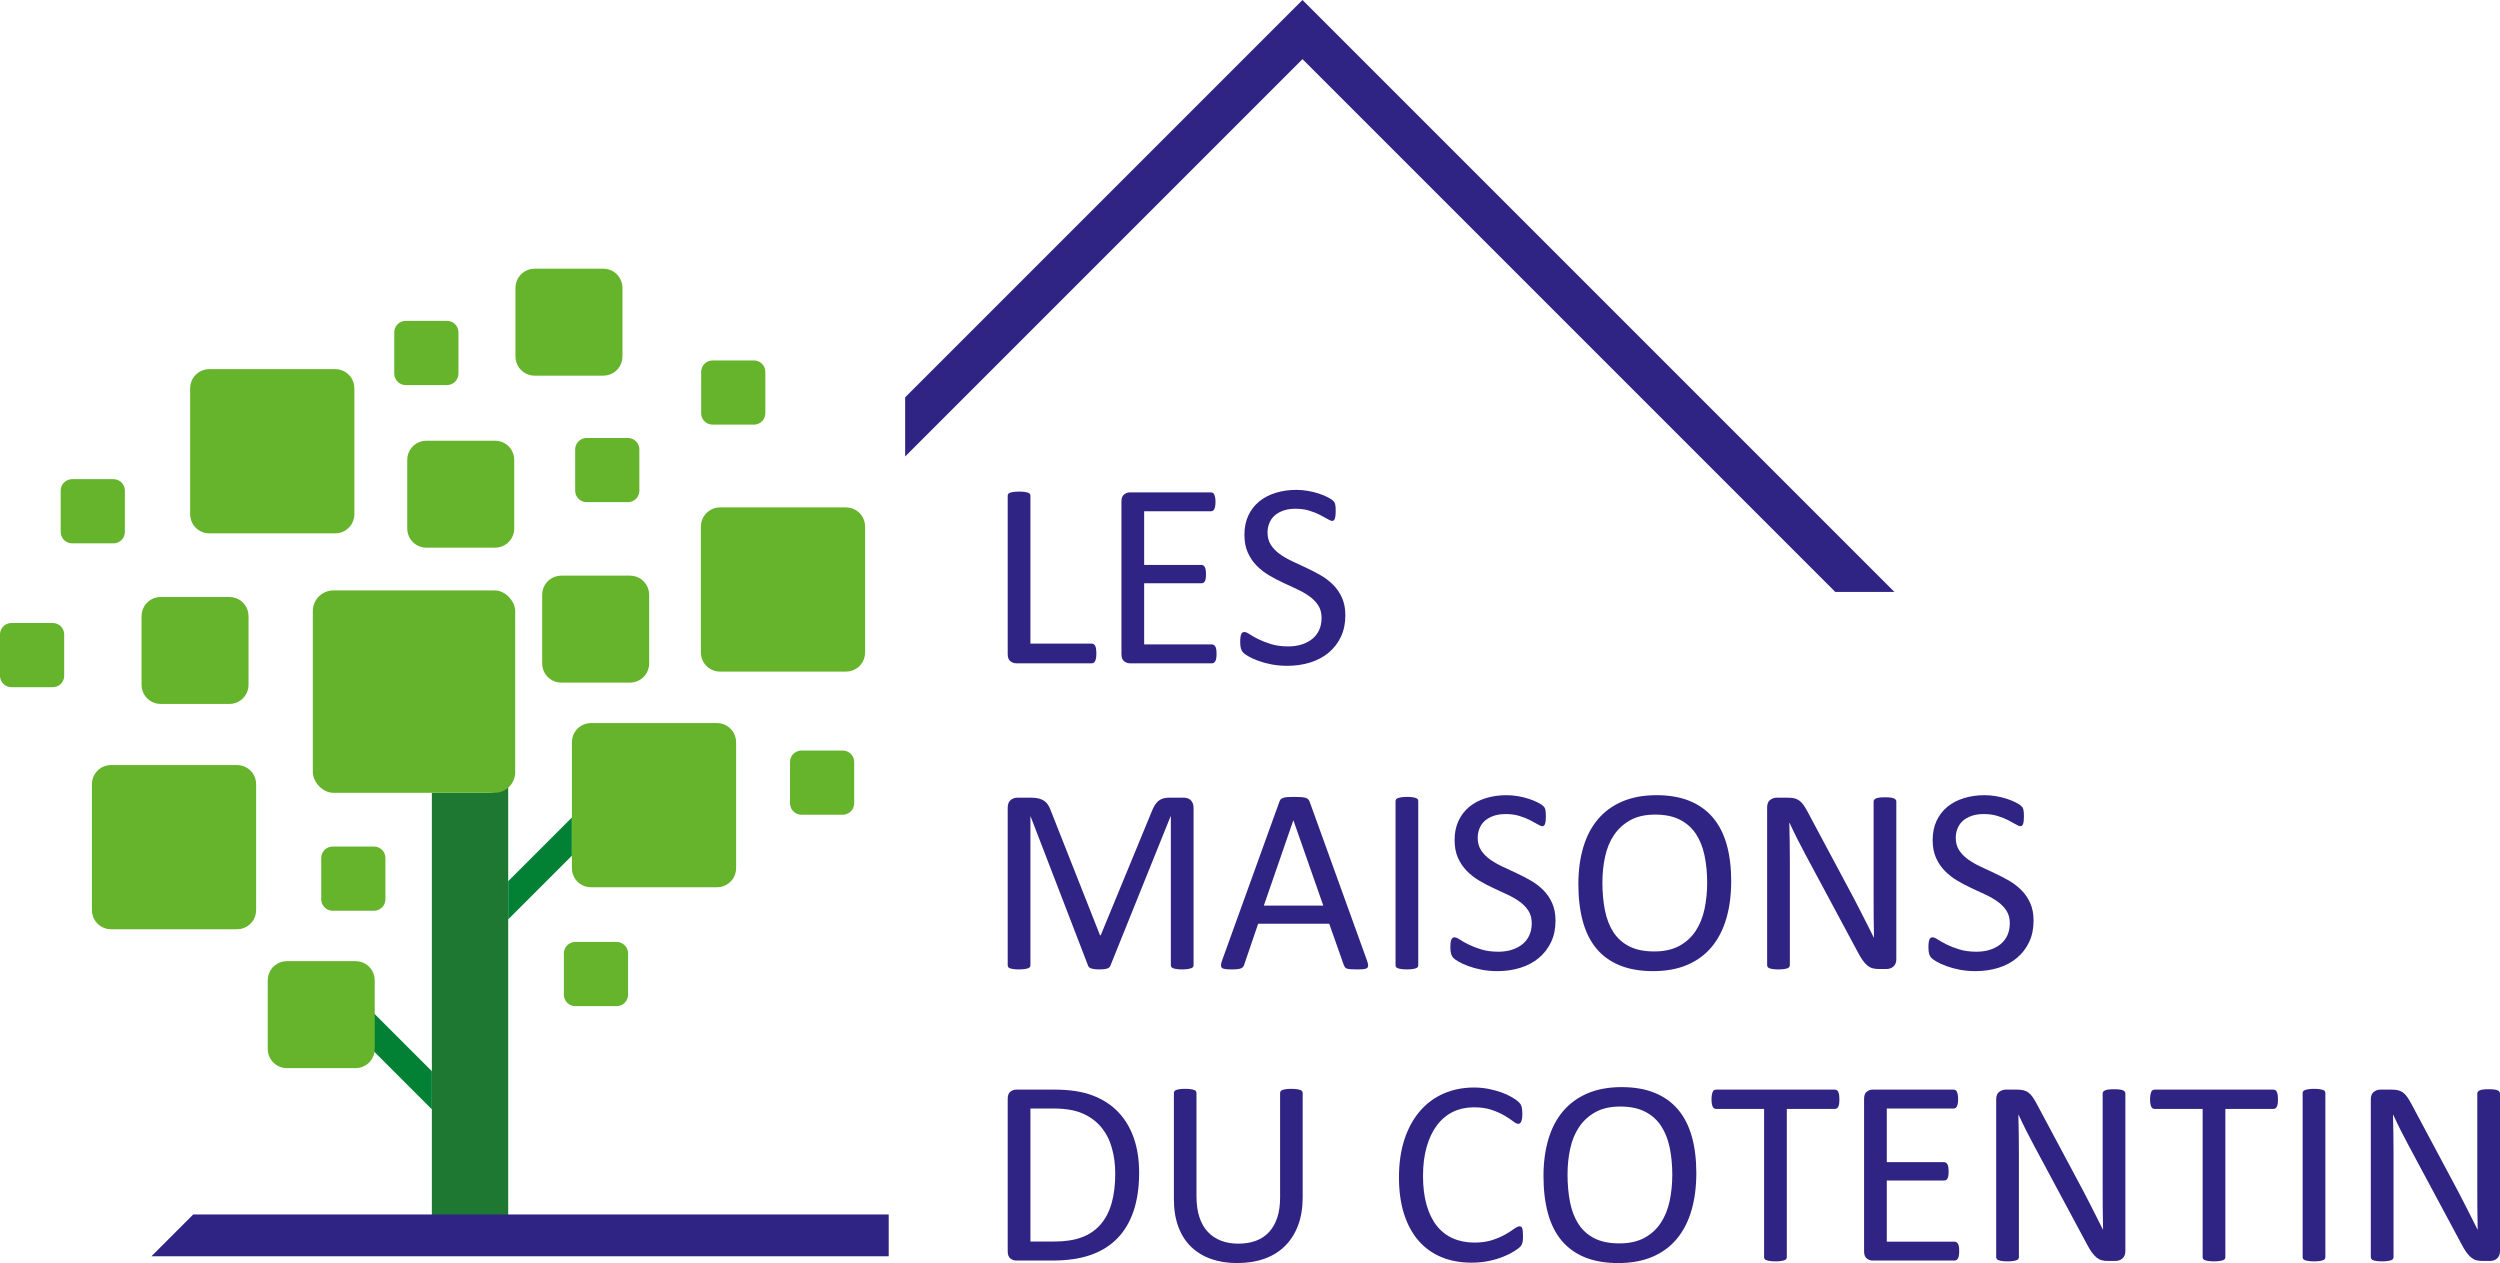 <?xml version="1.0" encoding="UTF-8"?>
<svg id="b" data-name="Calque 2" xmlns="http://www.w3.org/2000/svg" viewBox="0 0 1581.732 799.133">
  <g id="c" data-name="Calque 2">
    <g>
      <polygon points="5.986 394.272 4.766 394.598 3.622 395.132 2.587 395.856 1.695 396.749 .97 397.783 .437 398.928 .11 400.147 0 401.405 0 427.53 .089 428.663 .354 429.768 .789 430.818 1.383 431.787 2.122 432.652 2.986 433.39 3.955 433.984 5.005 434.419 6.11 434.684 7.244 434.773 33.368 434.773 34.626 434.663 35.846 434.336 36.99 433.803 38.024 433.079 38.917 432.186 39.641 431.151 40.175 430.007 40.502 428.788 40.612 427.53 40.612 401.405 40.502 400.147 40.175 398.928 39.641 397.783 38.917 396.749 38.024 395.856 36.99 395.132 35.846 394.598 34.626 394.272 33.368 394.161 7.244 394.161 5.986 394.272" style="fill: #66b32c;"/>
      <polygon points="44.384 303.274 43.165 303.601 42.02 304.135 40.986 304.859 40.093 305.752 39.369 306.786 38.836 307.931 38.509 309.15 38.399 310.408 38.399 336.533 38.488 337.666 38.753 338.771 39.188 339.821 39.782 340.79 40.52 341.655 41.385 342.393 42.354 342.987 43.404 343.422 44.509 343.687 45.642 343.776 71.767 343.776 73.025 343.666 74.244 343.339 75.389 342.806 76.423 342.082 77.316 341.189 78.04 340.154 78.574 339.01 78.9 337.791 79.01 336.533 79.01 310.408 78.9 309.15 78.574 307.931 78.04 306.786 77.316 305.752 76.423 304.859 75.389 304.135 74.244 303.601 73.025 303.274 71.767 303.164 45.642 303.164 44.384 303.274" style="fill: #66b32c;"/>
      <polygon points="255.428 203.118 254.208 203.445 253.064 203.979 252.03 204.703 251.137 205.596 250.413 206.63 249.879 207.774 249.552 208.994 249.442 210.252 249.442 236.376 249.531 237.51 249.797 238.615 250.232 239.665 250.826 240.634 251.564 241.498 252.428 242.237 253.397 242.83 254.447 243.265 255.553 243.531 256.686 243.62 282.81 243.62 284.068 243.51 285.288 243.183 286.432 242.649 287.466 241.925 288.359 241.032 289.084 239.998 289.617 238.854 289.944 237.634 290.054 236.376 290.054 210.252 289.944 208.994 289.617 207.774 289.084 206.63 288.359 205.596 287.466 204.703 286.432 203.979 285.288 203.445 284.068 203.118 282.81 203.008 256.686 203.008 255.428 203.118" style="fill: #66b32c;"/>
      <polygon points="449.608 228.157 448.389 228.484 447.244 229.018 446.21 229.742 445.317 230.635 444.593 231.669 444.06 232.813 443.733 234.033 443.623 235.291 443.623 261.415 443.712 262.549 443.977 263.654 444.412 264.704 445.006 265.673 445.744 266.537 446.608 267.276 447.578 267.87 448.628 268.304 449.733 268.57 450.866 268.659 476.991 268.659 478.249 268.549 479.468 268.222 480.613 267.689 481.647 266.964 482.54 266.072 483.264 265.037 483.798 263.893 484.124 262.673 484.234 261.415 484.234 235.291 484.124 234.033 483.798 232.813 483.264 231.669 482.54 230.635 481.647 229.742 480.613 229.018 479.468 228.484 478.249 228.157 476.991 228.047 450.866 228.047 449.608 228.157" style="fill: #66b32c;"/>
      <polygon points="369.892 277.214 368.673 277.54 367.528 278.074 366.494 278.798 365.601 279.691 364.877 280.725 364.343 281.87 364.017 283.089 363.906 284.347 363.906 310.471 363.996 311.605 364.261 312.71 364.696 313.76 365.29 314.729 366.028 315.594 366.892 316.332 367.861 316.926 368.912 317.361 370.017 317.626 371.15 317.715 397.275 317.715 398.532 317.605 399.752 317.278 400.896 316.745 401.931 316.021 402.824 315.128 403.548 314.093 404.081 312.949 404.408 311.729 404.518 310.471 404.518 284.347 404.408 283.089 404.081 281.87 403.548 280.725 402.824 279.691 401.931 278.798 400.896 278.074 399.752 277.54 398.532 277.214 397.275 277.103 371.15 277.103 369.892 277.214" style="fill: #66b32c;"/>
      <polygon points="505.818 474.971 504.599 475.298 503.455 475.831 502.42 476.556 501.527 477.448 500.803 478.483 500.27 479.627 499.943 480.847 499.833 482.104 499.833 508.229 499.922 509.362 500.187 510.467 500.622 511.517 501.216 512.487 501.954 513.351 502.819 514.089 503.788 514.683 504.838 515.118 505.943 515.383 507.076 515.473 533.201 515.473 534.459 515.362 535.678 515.036 536.823 514.502 537.857 513.778 538.75 512.885 539.474 511.851 540.008 510.706 540.335 509.487 540.444 508.229 540.444 482.104 540.335 480.847 540.008 479.627 539.474 478.483 538.75 477.448 537.857 476.556 536.823 475.831 535.678 475.298 534.459 474.971 533.201 474.861 507.076 474.861 505.818 474.971" style="fill: #66b32c;"/>
      <polygon points="362.738 596.078 361.519 596.405 360.374 596.939 359.34 597.663 358.447 598.556 357.723 599.59 357.189 600.734 356.863 601.954 356.752 603.212 356.752 629.336 356.842 630.469 357.107 631.575 357.542 632.625 358.136 633.594 358.874 634.458 359.738 635.196 360.707 635.79 361.758 636.225 362.863 636.491 363.996 636.58 390.121 636.58 391.378 636.47 392.598 636.143 393.742 635.609 394.777 634.885 395.67 633.992 396.394 632.958 396.927 631.814 397.254 630.594 397.364 629.336 397.364 603.212 397.254 601.954 396.927 600.734 396.394 599.59 395.67 598.556 394.777 597.663 393.742 596.939 392.598 596.405 391.378 596.078 390.121 595.968 363.996 595.968 362.738 596.078" style="fill: #66b32c;"/>
      <polygon points="209.222 535.716 208.003 536.043 206.858 536.577 205.824 537.301 204.931 538.194 204.207 539.228 203.673 540.372 203.347 541.592 203.237 542.85 203.237 568.974 203.326 570.107 203.591 571.213 204.026 572.263 204.62 573.232 205.358 574.096 206.222 574.834 207.192 575.428 208.242 575.863 209.347 576.129 210.48 576.218 236.605 576.218 237.863 576.108 239.082 575.781 240.226 575.247 241.261 574.523 242.154 573.63 242.878 572.596 243.411 571.452 243.738 570.232 243.848 568.974 243.848 542.85 243.738 541.592 243.411 540.372 242.878 539.228 242.154 538.194 241.261 537.301 240.226 536.577 239.082 536.043 237.863 535.716 236.605 535.606 210.48 535.606 209.222 535.716" style="fill: #66b32c;"/>
      <polygon points="99.534 377.883 97.501 378.428 95.594 379.317 93.87 380.524 92.382 382.012 91.175 383.736 90.286 385.643 89.741 387.676 89.558 389.772 89.558 433.313 89.707 435.202 90.149 437.044 90.874 438.794 91.864 440.409 93.094 441.85 94.534 443.08 96.15 444.07 97.9 444.795 99.742 445.237 101.63 445.386 145.172 445.386 147.268 445.202 149.301 444.658 151.208 443.768 152.932 442.561 154.42 441.073 155.627 439.349 156.516 437.442 157.061 435.41 157.244 433.313 157.244 389.772 157.061 387.676 156.516 385.643 155.627 383.736 154.42 382.012 152.932 380.524 151.208 379.317 149.301 378.428 147.268 377.883 145.172 377.7 101.63 377.7 99.534 377.883" style="fill: #66b32c;"/>
      <polygon points="267.639 279.015 265.606 279.56 263.699 280.449 261.975 281.656 260.487 283.144 259.28 284.868 258.391 286.776 257.846 288.808 257.663 290.905 257.663 334.446 257.811 336.334 258.254 338.176 258.979 339.926 259.968 341.542 261.199 342.982 262.639 344.212 264.255 345.202 266.005 345.927 267.847 346.37 269.735 346.518 313.276 346.518 315.373 346.335 317.405 345.79 319.313 344.901 321.036 343.694 322.524 342.206 323.731 340.482 324.621 338.575 325.166 336.542 325.349 334.446 325.349 290.905 325.166 288.808 324.621 286.776 323.731 284.868 322.524 283.144 321.036 281.656 319.313 280.449 317.405 279.56 315.373 279.015 313.276 278.832 269.735 278.832 267.639 279.015" style="fill: #66b32c;"/>
      <polygon points="353.005 364.382 350.972 364.926 349.065 365.815 347.341 367.022 345.853 368.511 344.646 370.234 343.757 372.142 343.212 374.174 343.029 376.271 343.029 419.812 343.178 421.7 343.62 423.542 344.345 425.293 345.334 426.908 346.565 428.348 348.005 429.579 349.62 430.568 351.371 431.293 353.213 431.736 355.101 431.884 398.642 431.884 400.739 431.701 402.772 431.156 404.679 430.267 406.402 429.06 407.89 427.572 409.098 425.848 409.987 423.941 410.532 421.908 410.715 419.812 410.715 376.271 410.532 374.174 409.987 372.142 409.098 370.234 407.89 368.511 406.402 367.022 404.679 365.815 402.772 364.926 400.739 364.382 398.642 364.198 355.101 364.198 353.005 364.382" style="fill: #66b32c;"/>
      <polygon points="336.113 170.172 334.08 170.717 332.173 171.606 330.449 172.813 328.961 174.301 327.754 176.025 326.865 177.932 326.32 179.965 326.137 182.061 326.137 225.602 326.286 227.491 326.728 229.333 327.453 231.083 328.442 232.698 329.673 234.139 331.113 235.369 332.729 236.359 334.479 237.084 336.321 237.526 338.209 237.675 381.75 237.675 383.847 237.492 385.88 236.947 387.787 236.058 389.511 234.851 390.999 233.363 392.206 231.639 393.095 229.731 393.64 227.699 393.823 225.602 393.823 182.061 393.64 179.965 393.095 177.932 392.206 176.025 390.999 174.301 389.511 172.813 387.787 171.606 385.88 170.717 383.847 170.172 381.75 169.989 338.209 169.989 336.113 170.172" style="fill: #66b32c;"/>
      <polygon points="130.279 233.726 128.246 234.271 126.339 235.16 124.615 236.367 123.127 237.855 121.92 239.579 121.031 241.487 120.486 243.519 120.303 245.616 120.303 325.374 120.451 327.263 120.894 329.105 121.619 330.855 122.609 332.47 123.839 333.911 125.279 335.141 126.895 336.131 128.645 336.856 130.487 337.298 132.375 337.447 212.134 337.447 214.231 337.264 216.263 336.719 218.171 335.829 219.894 334.623 221.382 333.134 222.589 331.411 223.479 329.503 224.023 327.471 224.207 325.374 224.207 245.616 224.023 243.519 223.479 241.487 222.589 239.579 221.382 237.855 219.894 236.367 218.171 235.16 216.263 234.271 214.231 233.726 212.134 233.543 132.375 233.543 130.279 233.726" style="fill: #66b32c;"/>
      <polygon points="68.124 484.214 66.092 484.759 64.184 485.648 62.461 486.855 60.973 488.343 59.766 490.067 58.876 491.974 58.332 494.007 58.148 496.103 58.148 575.862 58.297 577.751 58.739 579.593 59.464 581.343 60.454 582.958 61.684 584.399 63.125 585.629 64.74 586.619 66.49 587.344 68.332 587.786 70.221 587.935 149.98 587.935 152.076 587.751 154.109 587.207 156.016 586.317 157.74 585.11 159.228 583.622 160.435 581.899 161.324 579.991 161.869 577.959 162.052 575.862 162.052 496.103 161.869 494.007 161.324 491.974 160.435 490.067 159.228 488.343 157.74 486.855 156.016 485.648 154.109 484.759 152.076 484.214 149.98 484.031 70.221 484.031 68.124 484.214" style="fill: #66b32c;"/>
      <polygon points="453.419 321.205 451.387 321.75 449.479 322.639 447.756 323.846 446.268 325.334 445.06 327.058 444.171 328.965 443.627 330.998 443.443 333.094 443.443 412.853 443.592 414.741 444.034 416.584 444.759 418.334 445.749 419.949 446.979 421.389 448.42 422.62 450.035 423.61 451.785 424.335 453.627 424.777 455.516 424.925 535.274 424.925 537.371 424.742 539.404 424.197 541.311 423.308 543.035 422.101 544.523 420.613 545.73 418.889 546.619 416.982 547.164 414.949 547.347 412.853 547.347 333.094 547.164 330.998 546.619 328.965 545.73 327.058 544.523 325.334 543.035 323.846 541.311 322.639 539.404 321.75 537.371 321.205 535.274 321.022 455.516 321.022 453.419 321.205" style="fill: #66b32c;"/>
      <polygon points="321.524 581.68 361.837 541.366 361.837 517.221 321.524 557.534 321.524 581.68" style="fill: #028135;"/>
      <polygon points="273.239 701.89 273.239 677.745 232.926 637.432 232.926 661.577 273.239 701.89" style="fill: #028135;"/>
      <polygon points="572.682 251.391 572.682 288.816 824.073 37.425 1161.168 374.52 1198.593 374.52 824.073 0 572.682 251.391" style="fill: #2f2483;"/>
      <polygon points="321.529 772.007 321.529 489.524 321.346 491.62 320.801 493.653 319.912 495.56 318.705 497.284 317.217 498.772 315.493 499.979 313.586 500.869 311.553 501.413 309.457 501.597 273.239 501.597 273.239 772.007 321.529 772.007" style="fill: #1f7831;"/>
      <g>
        <path d="M755.163,610.662c0,.447-.115.836-.346,1.171-.229.334-.63.599-1.205.793-.575.196-1.305.362-2.194.501-.889.139-2.052.209-3.486.209-1.32,0-2.453-.07-3.401-.209-.946-.139-1.691-.305-2.238-.501-.547-.195-.932-.46-1.161-.793-.231-.335-.344-.724-.344-1.171v-94.19h-.167l-38.111,94.608c-.167.391-.405.725-.71,1.004-.306.279-.752.515-1.337.71-.585.195-1.282.334-2.089.418-.809.083-1.77.125-2.884.125-1.17,0-2.172-.056-3.009-.167-.835-.112-1.533-.265-2.089-.46-.558-.194-.99-.43-1.296-.71-.306-.278-.515-.585-.626-.919l-36.44-94.608h-.083v94.19c0,.447-.115.836-.345,1.171-.23.334-.631.599-1.205.793-.575.196-1.32.362-2.239.501-.918.139-2.095.209-3.529.209-1.377,0-2.525-.07-3.444-.209-.917-.139-1.649-.305-2.195-.501-.546-.195-.917-.46-1.119-.793-.202-.335-.301-.724-.301-1.171v-99.456c0-2.34.622-4.011,1.866-5.014,1.245-1.002,2.632-1.504,4.16-1.504h8.827c1.809,0,3.393.167,4.752.501,1.358.334,2.545.864,3.564,1.588,1.019.725,1.868,1.644,2.547,2.758.679,1.115,1.273,2.424,1.782,3.928l30.924,78.311h.417l32.176-78.061c.622-1.671,1.301-3.092,2.037-4.262.736-1.171,1.544-2.103,2.421-2.8.878-.696,1.854-1.197,2.93-1.504,1.074-.305,2.319-.46,3.736-.46h9.254c.849,0,1.657.125,2.421.376.764.251,1.415.641,1.954,1.17.537.531.976,1.199,1.315,2.006.341.809.511,1.797.511,2.967v99.456Z" style="fill: #2f2483;"/>
        <path d="M864.897,607.738c.445,1.226.681,2.214.711,2.967.026.752-.182,1.324-.628,1.713-.446.391-1.184.64-2.215.752-1.031.112-2.41.167-4.137.167s-3.106-.042-4.137-.125c-1.031-.084-1.81-.223-2.34-.418-.53-.195-.919-.46-1.171-.794-.25-.334-.488-.752-.709-1.253l-9.278-26.327h-44.964l-8.858,25.992c-.168.502-.392.934-.67,1.296-.278.363-.683.669-1.211.919-.531.251-1.282.431-2.257.543-.976.112-2.243.167-3.804.167-1.615,0-2.939-.07-3.969-.209-1.033-.139-1.755-.403-2.173-.793-.418-.39-.615-.961-.585-1.714.026-.752.263-1.74.709-2.967l36.272-100.458c.221-.613.514-1.114.878-1.505.361-.389.891-.696,1.587-.919.696-.222,1.589-.376,2.675-.46,1.088-.083,2.467-.126,4.137-.126,1.784,0,3.261.043,4.43.126,1.171.083,2.117.237,2.841.46.725.223,1.282.543,1.672.961.39.418.696.933.919,1.546l36.272,100.459ZM818.346,519.063h-.085l-18.637,53.906h37.61l-18.887-53.906Z" style="fill: #2f2483;"/>
        <path d="M897.324,610.662c0,.447-.112.836-.333,1.171-.223.334-.615.599-1.171.793-.558.196-1.296.362-2.215.501-.919.139-2.077.209-3.469.209-1.335,0-2.48-.07-3.426-.209-.948-.139-1.7-.305-2.257-.501-.558-.195-.948-.46-1.171-.793-.223-.335-.333-.724-.333-1.171v-103.802c0-.446.125-.835.374-1.17.252-.334.67-.598,1.254-.793.586-.195,1.337-.362,2.257-.502.919-.138,2.02-.209,3.301-.209,1.392,0,2.55.071,3.469.209.919.14,1.657.307,2.215.502.556.196.948.46,1.171.793.221.335.333.725.333,1.17v103.802Z" style="fill: #2f2483;"/>
        <path d="M984.161,582.497c0,5.071-.934,9.585-2.801,13.54-1.867,3.957-4.458,7.313-7.772,10.071-3.316,2.759-7.216,4.835-11.699,6.227-4.487,1.392-9.32,2.089-14.501,2.089-3.624,0-6.98-.306-10.072-.919-3.091-.614-5.849-1.365-8.274-2.257-2.423-.891-4.458-1.81-6.1-2.758-1.644-.947-2.788-1.755-3.428-2.424-.641-.669-1.114-1.517-1.421-2.549-.306-1.03-.46-2.41-.46-4.137,0-1.225.055-2.242.167-3.051.112-.807.278-1.462.503-1.963.221-.502.501-.849.834-1.045.335-.195.725-.292,1.171-.292.779,0,1.88.474,3.301,1.421,1.421.948,3.246,1.979,5.474,3.093,2.228,1.115,4.918,2.159,8.066,3.133,3.147.976,6.783,1.463,10.907,1.463,3.119,0,5.975-.418,8.567-1.254,2.591-.835,4.818-2.018,6.687-3.551,1.865-1.532,3.301-3.412,4.303-5.641,1.002-2.228,1.504-4.764,1.504-7.606,0-3.063-.696-5.683-2.088-7.856-1.394-2.173-3.233-4.081-5.516-5.725-2.285-1.643-4.89-3.147-7.816-4.513-2.924-1.365-5.921-2.758-8.983-4.179-3.066-1.421-6.047-2.994-8.943-4.722-2.898-1.726-5.489-3.76-7.772-6.1-2.285-2.341-4.137-5.085-5.557-8.233-1.421-3.147-2.132-6.922-2.132-11.325,0-4.512.821-8.537,2.465-12.077,1.644-3.537,3.929-6.504,6.853-8.901,2.926-2.395,6.407-4.221,10.447-5.474,4.04-1.254,8.4-1.88,13.08-1.88,2.395,0,4.806.209,7.229.626,2.425.418,4.708.976,6.853,1.672,2.145.697,4.054,1.476,5.726,2.34,1.672.864,2.771,1.56,3.301,2.089.53.531.878.949,1.044,1.254.168.306.306.697.418,1.17.112.474.195,1.045.252,1.713.055.669.083,1.533.083,2.591,0,1.002-.042,1.894-.125,2.675-.083.78-.21,1.435-.376,1.963-.167.531-.405.919-.711,1.17-.306.252-.654.376-1.044.376-.613,0-1.574-.389-2.883-1.17-1.311-.779-2.913-1.657-4.806-2.633-1.893-.974-4.137-1.866-6.728-2.674-2.59-.808-5.503-1.212-8.733-1.212-3.008,0-5.627.405-7.856,1.212-2.23.808-4.069,1.88-5.516,3.217-1.451,1.337-2.537,2.925-3.259,4.764-.726,1.839-1.088,3.79-1.088,5.851,0,3.009.696,5.599,2.09,7.772,1.392,2.172,3.244,4.095,5.557,5.766,2.312,1.672,4.944,3.205,7.897,4.596,2.953,1.394,5.962,2.8,9.027,4.221,3.064,1.421,6.074,2.981,9.027,4.681,2.953,1.7,5.586,3.705,7.899,6.017,2.312,2.312,4.178,5.044,5.599,8.19,1.421,3.148,2.132,6.868,2.132,11.157Z" style="fill: #2f2483;"/>
        <path d="M1095.318,557.508c0,8.748-1.031,16.632-3.093,23.652-2.062,7.021-5.139,12.997-9.235,17.927-4.095,4.931-9.235,8.721-15.42,11.367-6.185,2.645-13.402,3.969-21.647,3.969-8.136,0-15.168-1.212-21.102-3.636-5.934-2.424-10.839-5.947-14.709-10.573-3.874-4.624-6.757-10.363-8.652-17.216-1.893-6.854-2.841-14.737-2.841-23.653,0-8.524,1.031-16.268,3.093-23.234,2.06-6.965,5.153-12.883,9.276-17.76,4.124-4.875,9.278-8.636,15.463-11.283,6.184-2.645,13.398-3.969,21.645-3.969,7.967,0,14.903,1.198,20.811,3.593,5.905,2.397,10.823,5.892,14.752,10.49,3.927,4.596,6.853,10.28,8.775,17.049,1.922,6.77,2.883,14.529,2.883,23.276ZM1080.108,558.511c0-6.129-.545-11.826-1.629-17.092-1.086-5.265-2.894-9.833-5.427-13.706-2.531-3.872-5.913-6.895-10.141-9.068-4.229-2.172-9.46-3.259-15.692-3.259s-11.465,1.17-15.692,3.51c-4.229,2.341-7.665,5.462-10.309,9.36-2.643,3.901-4.534,8.456-5.676,13.665-1.141,5.21-1.71,10.684-1.71,16.422,0,6.352.528,12.202,1.585,17.551,1.057,5.349,2.837,9.96,5.342,13.832,2.504,3.874,5.858,6.882,10.059,9.027,4.201,2.146,9.473,3.217,15.817,3.217,6.287,0,11.574-1.17,15.861-3.51,4.284-2.341,7.734-5.502,10.351-9.486,2.614-3.983,4.479-8.594,5.591-13.832,1.112-5.237,1.67-10.782,1.67-16.631Z" style="fill: #2f2483;"/>
        <path d="M1199.789,606.902c0,1.115-.189,2.062-.562,2.841-.374.781-.864,1.421-1.47,1.923-.605.501-1.282.864-2.031,1.087-.749.221-1.498.334-2.247.334h-4.753c-1.5,0-2.811-.154-3.934-.46-1.124-.305-2.188-.864-3.197-1.671-1.008-.808-2.018-1.909-3.026-3.302-1.008-1.392-2.079-3.176-3.21-5.348l-32.992-61.512c-1.725-3.176-3.462-6.505-5.215-9.987-1.752-3.481-3.382-6.866-4.891-10.155h-.167c.11,4.012.193,8.107.25,12.286.055,4.178.083,8.33.083,12.453v65.273c0,.391-.117.767-.352,1.128-.235.363-.632.641-1.192.836-.558.196-1.292.362-2.204.501-.912.139-2.073.209-3.484.209s-2.572-.07-3.484-.209c-.912-.139-1.631-.305-2.16-.501-.53-.195-.912-.473-1.146-.836-.235-.361-.352-.738-.352-1.128v-99.79c0-2.228.632-3.816,1.897-4.764,1.265-.947,2.644-1.421,4.141-1.421h7.074c1.667,0,3.061.139,4.182.417,1.122.28,2.128.74,3.019,1.38.891.64,1.754,1.533,2.588,2.674.834,1.143,1.708,2.578,2.626,4.304l25.364,47.471c1.56,2.898,3.068,5.726,4.523,8.484,1.453,2.758,2.854,5.474,4.199,8.149,1.347,2.674,2.68,5.307,3.999,7.897,1.32,2.591,2.626,5.196,3.917,7.815h.085c-.114-4.401-.182-8.985-.21-13.749-.028-4.764-.042-9.346-.042-13.748v-58.671c0-.389.117-.752.352-1.086.236-.335.632-.627,1.19-.878.56-.251,1.296-.431,2.205-.544.912-.111,2.102-.167,3.573-.167,1.292,0,2.41.056,3.35.167.94.113,1.676.293,2.205.544.53.251.912.543,1.146.878.236.334.354.697.354,1.086v99.791Z" style="fill: #2f2483;"/>
        <path d="M1286.626,582.497c0,5.071-.934,9.585-2.801,13.54-1.867,3.957-4.458,7.313-7.772,10.071-3.316,2.759-7.216,4.835-11.699,6.227-4.487,1.392-9.32,2.089-14.501,2.089-3.624,0-6.98-.306-10.072-.919-3.091-.614-5.849-1.365-8.274-2.257-2.423-.891-4.458-1.81-6.1-2.758-1.644-.947-2.788-1.755-3.428-2.424-.641-.669-1.114-1.517-1.421-2.549-.306-1.03-.46-2.41-.46-4.137,0-1.225.055-2.242.167-3.051.112-.807.278-1.462.503-1.963.221-.502.501-.849.834-1.045.335-.195.725-.292,1.171-.292.779,0,1.88.474,3.301,1.421,1.421.948,3.246,1.979,5.474,3.093,2.228,1.115,4.918,2.159,8.066,3.133,3.147.976,6.783,1.463,10.907,1.463,3.119,0,5.975-.418,8.567-1.254,2.591-.835,4.818-2.018,6.687-3.551,1.865-1.532,3.301-3.412,4.303-5.641,1.002-2.228,1.504-4.764,1.504-7.606,0-3.063-.696-5.683-2.088-7.856-1.394-2.173-3.233-4.081-5.516-5.725-2.285-1.643-4.89-3.147-7.816-4.513-2.924-1.365-5.921-2.758-8.983-4.179-3.066-1.421-6.047-2.994-8.943-4.722-2.898-1.726-5.489-3.76-7.772-6.1-2.285-2.341-4.137-5.085-5.557-8.233-1.421-3.147-2.132-6.922-2.132-11.325,0-4.512.821-8.537,2.465-12.077,1.644-3.537,3.929-6.504,6.853-8.901,2.926-2.395,6.407-4.221,10.447-5.474,4.04-1.254,8.4-1.88,13.08-1.88,2.395,0,4.806.209,7.229.626,2.425.418,4.708.976,6.853,1.672,2.145.697,4.054,1.476,5.726,2.34,1.672.864,2.771,1.56,3.301,2.089.53.531.878.949,1.044,1.254.168.306.306.697.418,1.17.112.474.195,1.045.252,1.713.055.669.083,1.533.083,2.591,0,1.002-.042,1.894-.125,2.675-.083.78-.21,1.435-.376,1.963-.167.531-.405.919-.711,1.17-.306.252-.654.376-1.044.376-.613,0-1.574-.389-2.883-1.17-1.311-.779-2.913-1.657-4.806-2.633-1.893-.974-4.137-1.866-6.728-2.674-2.59-.808-5.503-1.212-8.733-1.212-3.008,0-5.627.405-7.856,1.212-2.23.808-4.069,1.88-5.516,3.217-1.451,1.337-2.537,2.925-3.259,4.764-.726,1.839-1.088,3.79-1.088,5.851,0,3.009.696,5.599,2.09,7.772,1.392,2.172,3.244,4.095,5.557,5.766,2.312,1.672,4.944,3.205,7.897,4.596,2.953,1.394,5.962,2.8,9.027,4.221,3.064,1.421,6.074,2.981,9.027,4.681,2.953,1.7,5.586,3.705,7.899,6.017,2.312,2.312,4.178,5.044,5.599,8.19,1.421,3.148,2.132,6.868,2.132,11.157Z" style="fill: #2f2483;"/>
      </g>
      <g>
        <path d="M693.65,413.404c0,1.116-.056,2.048-.167,2.8-.113.752-.293,1.393-.544,1.921-.251.531-.557.919-.919,1.17-.363.251-.793.376-1.296.376h-47.805c-1.282,0-2.494-.431-3.636-1.296-1.143-.862-1.714-2.381-1.714-4.554v-100.124c0-.446.112-.835.335-1.17.222-.334.612-.598,1.17-.793.556-.195,1.308-.362,2.257-.502.947-.138,2.089-.209,3.426-.209,1.392,0,2.549.071,3.468.209.919.14,1.657.307,2.215.502.556.196.947.46,1.17.793.222.335.335.725.335,1.17v93.522h38.779c.502,0,.932.126,1.296.376.362.251.669.614.919,1.087.251.474.431,1.101.544,1.88.111.781.167,1.728.167,2.841Z" style="fill: #2f2483;"/>
        <path d="M769.703,413.739c0,1.002-.053,1.88-.167,2.632-.114.753-.306,1.379-.583,1.88-.28.501-.602.864-.965,1.087-.363.223-.764.334-1.211.334h-51.9c-1.282,0-2.493-.431-3.635-1.296-1.143-.862-1.714-2.381-1.714-4.554v-96.447c0-2.172.571-3.69,1.714-4.555,1.142-.863,2.352-1.295,3.635-1.295h51.314c.446,0,.851.112,1.214.334.359.223.654.585.878,1.087.219.501.401,1.128.541,1.88.14.752.212,1.686.212,2.8,0,1.004-.072,1.881-.212,2.633-.14.752-.322,1.366-.541,1.839-.223.474-.518.823-.878,1.045-.363.223-.768.334-1.214.334h-42.288v33.932h36.272c.446,0,.847.125,1.211.376.363.251.67.6.919,1.045.25.446.431,1.059.545,1.839.11.781.167,1.7.167,2.758,0,1.004-.057,1.868-.167,2.591-.114.725-.295,1.31-.545,1.754-.25.447-.556.767-.919.962-.363.196-.764.292-1.211.292h-36.272v38.695h42.874c.446,0,.847.113,1.211.335.363.223.685.572.965,1.044.276.475.469,1.087.583,1.839.114.752.167,1.685.167,2.8Z" style="fill: #2f2483;"/>
        <path d="M851.193,389.334c0,5.071-.934,9.585-2.801,13.54-1.867,3.957-4.458,7.313-7.772,10.071-3.316,2.759-7.216,4.834-11.699,6.226-4.487,1.392-9.32,2.089-14.501,2.089-3.624,0-6.98-.306-10.072-.919-3.091-.614-5.849-1.365-8.274-2.257-2.423-.89-4.458-1.809-6.1-2.757-1.644-.947-2.788-1.755-3.428-2.424-.641-.669-1.114-1.517-1.421-2.549-.306-1.03-.46-2.41-.46-4.137,0-1.225.055-2.242.167-3.051.112-.807.278-1.462.503-1.963.221-.502.501-.849.834-1.045.335-.195.725-.292,1.171-.292.779,0,1.88.474,3.301,1.421,1.421.948,3.246,1.979,5.474,3.093,2.228,1.115,4.918,2.159,8.066,3.133,3.147.976,6.783,1.463,10.907,1.463,3.119,0,5.975-.418,8.567-1.254,2.591-.835,4.818-2.018,6.687-3.551,1.865-1.532,3.301-3.412,4.303-5.641,1.002-2.228,1.504-4.764,1.504-7.606,0-3.063-.696-5.683-2.088-7.856-1.394-2.173-3.233-4.081-5.516-5.725-2.285-1.643-4.89-3.147-7.816-4.513-2.924-1.365-5.921-2.758-8.983-4.179-3.066-1.421-6.047-2.994-8.943-4.722-2.898-1.726-5.489-3.76-7.772-6.1-2.285-2.341-4.137-5.085-5.557-8.233-1.421-3.147-2.132-6.922-2.132-11.325,0-4.512.821-8.537,2.465-12.077,1.644-3.537,3.929-6.504,6.853-8.901,2.926-2.395,6.407-4.221,10.447-5.474,4.04-1.254,8.4-1.88,13.08-1.88,2.395,0,4.806.209,7.229.626,2.425.418,4.708.976,6.853,1.672,2.145.697,4.054,1.476,5.726,2.34,1.672.864,2.771,1.56,3.301,2.089.53.531.878.949,1.044,1.254.168.306.306.697.418,1.17.112.474.195,1.045.252,1.713.055.669.083,1.533.083,2.591,0,1.002-.042,1.894-.125,2.675-.083.78-.21,1.435-.376,1.963-.167.531-.405.919-.711,1.17-.306.252-.654.376-1.044.376-.613,0-1.574-.389-2.883-1.17-1.311-.779-2.913-1.657-4.806-2.633-1.893-.974-4.137-1.866-6.728-2.674-2.59-.808-5.503-1.212-8.733-1.212-3.008,0-5.627.405-7.856,1.212-2.23.808-4.069,1.88-5.516,3.217-1.451,1.337-2.537,2.925-3.259,4.764-.726,1.839-1.088,3.79-1.088,5.851,0,3.009.696,5.599,2.09,7.772,1.392,2.172,3.244,4.095,5.557,5.766,2.312,1.672,4.944,3.205,7.897,4.596,2.953,1.394,5.962,2.8,9.027,4.221,3.064,1.421,6.074,2.981,9.027,4.681,2.953,1.7,5.586,3.705,7.899,6.017,2.312,2.312,4.178,5.044,5.599,8.19,1.421,3.148,2.132,6.868,2.132,11.157Z" style="fill: #2f2483;"/>
      </g>
      <g>
        <path d="M720.729,741.885c0,9.36-1.199,17.538-3.594,24.53-2.397,6.993-5.891,12.787-10.488,17.383-4.597,4.597-10.239,8.038-16.925,10.322-6.686,2.285-14.655,3.426-23.903,3.426h-22.9c-1.282,0-2.494-.431-3.636-1.296-1.143-.862-1.714-2.381-1.714-4.554v-96.447c0-2.172.571-3.69,1.714-4.555,1.142-.863,2.353-1.295,3.636-1.295h24.488c9.36,0,17.272,1.212,23.735,3.636,6.463,2.423,11.881,5.906,16.256,10.447,4.373,4.542,7.687,10.043,9.944,16.506,2.257,6.464,3.386,13.763,3.386,21.898ZM705.602,742.47c0-5.85-.725-11.295-2.173-16.339-1.449-5.042-3.719-9.402-6.811-13.079-3.092-3.677-7.007-6.547-11.742-8.608-4.736-2.061-10.838-3.093-18.304-3.093h-14.626v84.162h14.793c6.908,0,12.731-.864,17.468-2.591,4.734-1.727,8.692-4.374,11.868-7.94,3.176-3.566,5.558-8.037,7.145-13.414,1.589-5.377,2.382-11.743,2.382-19.098Z" style="fill: #2f2483;"/>
        <path d="M824.197,757.598c0,6.575-.961,12.44-2.885,17.593-1.922,5.154-4.667,9.514-8.232,13.079-3.566,3.567-7.912,6.269-13.037,8.105-5.128,1.839-10.95,2.758-17.468,2.758-5.962,0-11.395-.864-16.298-2.59-4.903-1.726-9.11-4.275-12.62-7.647-3.509-3.371-6.212-7.591-8.105-12.662-1.895-5.069-2.843-10.92-2.843-17.551v-67.112c0-.446.112-.835.335-1.17.221-.334.613-.598,1.171-.793.556-.195,1.281-.362,2.171-.502.891-.138,2.062-.209,3.511-.209,1.337,0,2.478.071,3.428.209.946.14,1.683.307,2.215.502.528.196.904.46,1.127.793.221.335.335.725.335,1.17v65.357c0,5.014.613,9.39,1.839,13.122,1.224,3.733,2.994,6.84,5.308,9.319,2.31,2.48,5.098,4.346,8.357,5.6,3.259,1.253,6.923,1.88,10.99,1.88,4.178,0,7.899-.613,11.158-1.839,3.259-1.225,6.017-3.063,8.274-5.517,2.257-2.45,3.984-5.486,5.181-9.11,1.197-3.62,1.797-7.856,1.797-12.704v-66.109c0-.446.112-.835.335-1.17.221-.334.613-.598,1.171-.793.556-.195,1.294-.362,2.213-.502.921-.138,2.075-.209,3.469-.209,1.337,0,2.467.071,3.386.209.919.14,1.642.307,2.171.502.53.196.919.46,1.171.793.25.335.376.725.376,1.17v66.025Z" style="fill: #2f2483;"/>
        <path d="M963.602,782.253c0,.892-.028,1.671-.083,2.34-.057.669-.155,1.253-.293,1.755-.14.501-.322.948-.543,1.337-.223.39-.615.864-1.171,1.421-.558.557-1.727,1.407-3.511,2.549-1.784,1.143-3.999,2.257-6.643,3.343-2.648,1.086-5.684,2.005-9.11,2.756-3.428.753-7.175,1.129-11.242,1.129-7.021,0-13.36-1.171-19.014-3.51-5.656-2.34-10.475-5.794-14.459-10.363-3.984-4.568-7.048-10.21-9.193-16.925-2.145-6.713-3.217-14.444-3.217-23.192,0-8.97,1.156-16.966,3.467-23.987,2.312-7.021,5.559-12.967,9.738-17.843,4.178-4.875,9.18-8.594,15.002-11.157,5.822-2.562,12.271-3.845,19.349-3.845,3.119,0,6.155.292,9.11.878,2.953.585,5.682,1.324,8.19,2.214,2.506.892,4.734,1.923,6.685,3.093,1.95,1.17,3.303,2.131,4.054,2.884.753.752,1.241,1.324,1.464,1.713.221.391.403.85.543,1.379.138.531.25,1.158.335,1.881.083.725.125,1.588.125,2.591,0,1.115-.057,2.062-.168,2.842-.114.78-.28,1.435-.505,1.963-.225.531-.49.919-.798,1.17-.308.251-.687.376-1.135.376-.783,0-1.876-.543-3.276-1.63-1.4-1.087-3.208-2.284-5.419-3.594-2.213-1.309-4.901-2.507-8.066-3.594-3.167-1.087-6.961-1.63-11.385-1.63-4.818,0-9.2.961-13.15,2.884-3.95,1.922-7.324,4.751-10.124,8.483-2.801,3.734-4.973,8.289-6.513,13.665-1.542,5.378-2.312,11.521-2.312,18.428,0,6.854.742,12.913,2.226,18.178,1.485,5.266,3.613,9.668,6.386,13.206,2.773,3.538,6.176,6.213,10.209,8.023,4.033,1.811,8.597,2.716,13.697,2.716,4.311,0,8.079-.529,11.3-1.588,3.219-1.057,5.964-2.242,8.232-3.552,2.27-1.308,4.131-2.493,5.588-3.551,1.456-1.058,2.605-1.588,3.446-1.588.392,0,.728.083,1.008.251.278.167.503.488.671.961.168.474.295,1.128.378,1.964.083.835.127,1.894.127,3.176Z" style="fill: #2f2483;"/>
        <path d="M1073.253,742.219c0,8.748-1.031,16.632-3.093,23.652-2.062,7.021-5.139,12.997-9.235,17.927-4.095,4.931-9.235,8.721-15.42,11.367-6.185,2.643-13.402,3.967-21.647,3.967-8.136,0-15.168-1.211-21.102-3.634-5.934-2.424-10.839-5.947-14.709-10.573-3.874-4.624-6.757-10.363-8.652-17.216-1.893-6.854-2.841-14.737-2.841-23.653,0-8.524,1.031-16.268,3.093-23.234,2.06-6.965,5.153-12.883,9.276-17.76,4.124-4.875,9.278-8.636,15.463-11.283,6.184-2.645,13.398-3.969,21.645-3.969,7.967,0,14.903,1.198,20.811,3.593,5.905,2.397,10.823,5.892,14.752,10.49,3.927,4.596,6.853,10.28,8.775,17.049,1.922,6.77,2.883,14.529,2.883,23.276ZM1058.043,743.223c0-6.129-.545-11.826-1.629-17.092-1.086-5.265-2.894-9.833-5.427-13.706-2.531-3.872-5.913-6.895-10.141-9.068-4.229-2.172-9.46-3.259-15.692-3.259s-11.465,1.17-15.692,3.51c-4.229,2.341-7.665,5.462-10.309,9.36-2.643,3.901-4.534,8.456-5.676,13.665-1.141,5.21-1.71,10.684-1.71,16.422,0,6.352.528,12.202,1.585,17.551,1.057,5.349,2.837,9.96,5.342,13.832,2.504,3.874,5.858,6.882,10.059,9.027,4.201,2.146,9.473,3.217,15.817,3.217,6.287,0,11.574-1.17,15.861-3.51,4.284-2.341,7.734-5.502,10.351-9.486,2.614-3.983,4.479-8.594,5.591-13.832,1.112-5.237,1.67-10.782,1.67-16.631Z" style="fill: #2f2483;"/>
        <path d="M1163.768,695.584c0,1.059-.057,1.979-.167,2.758-.114.781-.293,1.407-.545,1.88-.25.474-.556.823-.919,1.045-.363.223-.766.334-1.211.334h-30.422v93.773c0,.446-.114.835-.335,1.17-.223.335-.615.6-1.171.794-.556.195-1.294.361-2.215.501-.919.138-2.075.208-3.467.208-1.337,0-2.48-.07-3.428-.208-.948-.14-1.7-.306-2.257-.501s-.948-.46-1.169-.794c-.223-.335-.335-.725-.335-1.17v-93.773h-30.422c-.446,0-.849-.111-1.212-.334-.363-.222-.654-.571-.878-1.045-.223-.473-.405-1.099-.543-1.88-.14-.779-.208-1.699-.208-2.758,0-1.058.068-1.992.208-2.8.138-.808.32-1.463.543-1.964.223-.501.514-.864.878-1.087.363-.222.766-.334,1.212-.334h75.219c.445,0,.847.112,1.211.334.363.223.67.585.919,1.087.252.501.431,1.157.545,1.964.11.808.167,1.741.167,2.8Z" style="fill: #2f2483;"/>
        <path d="M1239.57,791.613c0,1.002-.055,1.88-.167,2.632-.114.753-.306,1.379-.585,1.88-.28.501-.6.864-.963,1.086-.363.223-.766.335-1.211.335h-51.902c-1.282,0-2.493-.431-3.636-1.296-1.143-.862-1.712-2.381-1.712-4.554v-96.447c0-2.172.569-3.69,1.712-4.555,1.143-.863,2.353-1.295,3.636-1.295h51.316c.446,0,.849.112,1.212.334.361.223.654.585.878,1.087.221.501.403,1.128.543,1.88.138.752.21,1.686.21,2.8,0,1.004-.072,1.881-.21,2.633-.14.752-.322,1.366-.543,1.839-.223.474-.516.823-.878,1.045-.363.223-.766.334-1.212.334h-42.289v33.932h36.272c.446,0,.849.125,1.212.376.361.251.668.6.919,1.045.25.446.431,1.059.543,1.839.112.781.167,1.7.167,2.758,0,1.004-.055,1.868-.167,2.591-.112.725-.293,1.31-.543,1.754-.252.447-.558.767-.919.962-.363.196-.766.292-1.212.292h-36.272v38.695h42.876c.445,0,.847.113,1.211.335.363.223.683.572.963,1.044.278.475.471,1.087.585,1.839.112.752.167,1.685.167,2.8Z" style="fill: #2f2483;"/>
        <path d="M1344.71,791.613c0,1.115-.189,2.062-.562,2.841-.374.781-.864,1.42-1.47,1.921-.605.503-1.282.864-2.031,1.088-.749.221-1.498.335-2.247.335h-4.753c-1.5,0-2.811-.155-3.934-.46-1.124-.306-2.188-.864-3.197-1.672-1.008-.807-2.018-1.908-3.026-3.301-1.008-1.392-2.079-3.176-3.21-5.348l-32.992-61.512c-1.725-3.176-3.462-6.505-5.215-9.987-1.752-3.481-3.382-6.866-4.891-10.155h-.167c.11,4.012.193,8.107.25,12.286.055,4.178.083,8.33.083,12.453v65.273c0,.391-.117.765-.352,1.128-.235.363-.632.641-1.192.836-.558.195-1.292.361-2.204.501-.912.138-2.073.208-3.484.208s-2.572-.07-3.484-.208c-.912-.14-1.631-.306-2.16-.501-.53-.195-.912-.473-1.146-.836-.235-.363-.352-.738-.352-1.128v-99.79c0-2.228.632-3.816,1.897-4.764,1.265-.947,2.644-1.421,4.141-1.421h7.074c1.667,0,3.061.139,4.182.417,1.122.28,2.128.74,3.019,1.38.891.64,1.754,1.533,2.588,2.674.834,1.143,1.708,2.578,2.626,4.304l25.364,47.471c1.56,2.898,3.068,5.726,4.523,8.484,1.453,2.758,2.854,5.474,4.199,8.149,1.347,2.674,2.68,5.307,3.999,7.897,1.32,2.591,2.626,5.196,3.917,7.815h.085c-.114-4.401-.182-8.985-.21-13.749-.028-4.764-.042-9.346-.042-13.748v-58.671c0-.389.117-.752.352-1.086.236-.335.632-.627,1.19-.878.56-.251,1.296-.431,2.205-.544.912-.111,2.102-.167,3.573-.167,1.292,0,2.41.056,3.35.167.94.113,1.676.293,2.205.544.53.251.912.543,1.146.878.236.334.354.697.354,1.086v99.791Z" style="fill: #2f2483;"/>
        <path d="M1441.241,695.584c0,1.059-.057,1.979-.167,2.758-.114.781-.293,1.407-.545,1.88-.25.474-.556.823-.919,1.045-.363.223-.766.334-1.211.334h-30.422v93.773c0,.446-.114.835-.335,1.17-.223.335-.615.6-1.171.794s-1.294.361-2.215.501c-.919.138-2.075.208-3.467.208-1.337,0-2.48-.07-3.428-.208-.948-.14-1.7-.306-2.257-.501-.556-.195-.948-.46-1.169-.794-.223-.335-.335-.725-.335-1.17v-93.773h-30.422c-.446,0-.849-.111-1.212-.334-.363-.222-.654-.571-.878-1.045-.223-.473-.405-1.099-.543-1.88-.14-.779-.208-1.699-.208-2.758,0-1.058.068-1.992.208-2.8.138-.808.32-1.463.543-1.964.223-.501.514-.864.878-1.087.363-.222.766-.334,1.212-.334h75.219c.445,0,.847.112,1.211.334.363.223.67.585.919,1.087.252.501.431,1.157.545,1.964.11.808.167,1.741.167,2.8Z" style="fill: #2f2483;"/>
        <path d="M1471.243,795.374c0,.446-.112.835-.333,1.17-.223.335-.615.6-1.171.794-.558.195-1.296.361-2.215.501-.919.138-2.077.208-3.469.208-1.335,0-2.48-.07-3.426-.208-.948-.14-1.7-.306-2.257-.501-.558-.195-.948-.46-1.171-.794-.223-.335-.333-.725-.333-1.17v-103.802c0-.446.125-.835.374-1.17.252-.334.67-.598,1.254-.793.586-.195,1.337-.362,2.257-.502.919-.138,2.02-.209,3.301-.209,1.392,0,2.55.071,3.469.209.919.14,1.657.307,2.215.502.556.196.948.46,1.171.793.221.335.333.725.333,1.17v103.802Z" style="fill: #2f2483;"/>
        <path d="M1581.732,791.613c0,1.115-.189,2.062-.562,2.841-.374.781-.864,1.42-1.47,1.921-.605.503-1.282.864-2.031,1.088-.749.221-1.498.335-2.247.335h-4.753c-1.5,0-2.811-.155-3.934-.46-1.124-.306-2.188-.864-3.197-1.672-1.008-.807-2.018-1.908-3.026-3.301-1.008-1.392-2.079-3.176-3.21-5.348l-32.992-61.512c-1.725-3.176-3.462-6.505-5.215-9.987-1.752-3.481-3.382-6.866-4.891-10.155h-.167c.11,4.012.193,8.107.25,12.286.055,4.178.083,8.33.083,12.453v65.273c0,.391-.117.765-.352,1.128-.235.363-.632.641-1.192.836-.558.195-1.292.361-2.204.501-.912.138-2.073.208-3.484.208s-2.572-.07-3.484-.208c-.912-.14-1.631-.306-2.16-.501-.53-.195-.912-.473-1.146-.836-.235-.363-.352-.738-.352-1.128v-99.79c0-2.228.632-3.816,1.897-4.764,1.265-.947,2.644-1.421,4.141-1.421h7.074c1.667,0,3.061.139,4.182.417,1.122.28,2.128.74,3.019,1.38.891.64,1.754,1.533,2.588,2.674.834,1.143,1.708,2.578,2.626,4.304l25.364,47.471c1.56,2.898,3.068,5.726,4.523,8.484,1.453,2.758,2.854,5.474,4.199,8.149,1.347,2.674,2.68,5.307,3.999,7.897,1.32,2.591,2.626,5.196,3.917,7.815h.085c-.114-4.401-.182-8.985-.21-13.749-.028-4.764-.042-9.346-.042-13.748v-58.671c0-.389.117-.752.352-1.086.236-.335.632-.627,1.19-.878.56-.251,1.296-.431,2.205-.544.912-.111,2.102-.167,3.573-.167,1.292,0,2.41.056,3.35.167.94.113,1.676.293,2.205.544.53.251.912.543,1.146.878.236.334.354.697.354,1.086v99.791Z" style="fill: #2f2483;"/>
      </g>
      <rect x="197.916" y="373.548" width="128.049" height="128.049" rx="13.054" ry="13.054" style="fill: #65b32c;"/>
      <polygon points="179.37 608.293 177.337 608.838 175.43 609.727 173.706 610.934 172.218 612.423 171.011 614.146 170.121 616.054 169.577 618.086 169.393 620.183 169.393 663.724 169.542 665.612 169.984 667.454 170.709 669.204 171.699 670.82 172.929 672.26 174.37 673.491 175.985 674.48 177.735 675.205 179.577 675.648 181.466 675.796 225.007 675.796 227.103 675.613 229.136 675.068 231.043 674.179 232.767 672.972 234.255 671.484 235.462 669.76 236.351 667.853 236.896 665.82 237.08 663.724 237.08 620.183 236.896 618.086 236.351 616.054 235.462 614.146 234.255 612.423 232.767 610.934 231.043 609.727 229.136 608.838 227.103 608.293 225.007 608.11 181.466 608.11 179.37 608.293" style="fill: #66b32c;"/>
      <polygon points="371.806 457.659 369.773 458.204 367.866 459.093 366.142 460.3 364.654 461.788 363.447 463.512 362.558 465.419 362.013 467.452 361.83 469.548 361.83 549.307 361.978 551.196 362.421 553.038 363.146 554.788 364.135 556.403 365.366 557.843 366.806 559.074 368.421 560.064 370.172 560.789 372.014 561.231 373.902 561.38 453.661 561.38 455.757 561.196 457.79 560.652 459.697 559.762 461.421 558.555 462.909 557.067 464.116 555.343 465.005 553.436 465.55 551.403 465.734 549.307 465.734 469.548 465.55 467.452 465.005 465.419 464.116 463.512 462.909 461.788 461.421 460.3 459.697 459.093 457.79 458.204 455.757 457.659 453.661 457.476 373.902 457.476 371.806 457.659" style="fill: #66b32c;"/>
      <polygon points="122.252 768.386 95.788 794.849 562.281 794.849 562.281 768.386 122.252 768.386" style="fill: #2f2483;"/>
    </g>
  </g>
</svg>